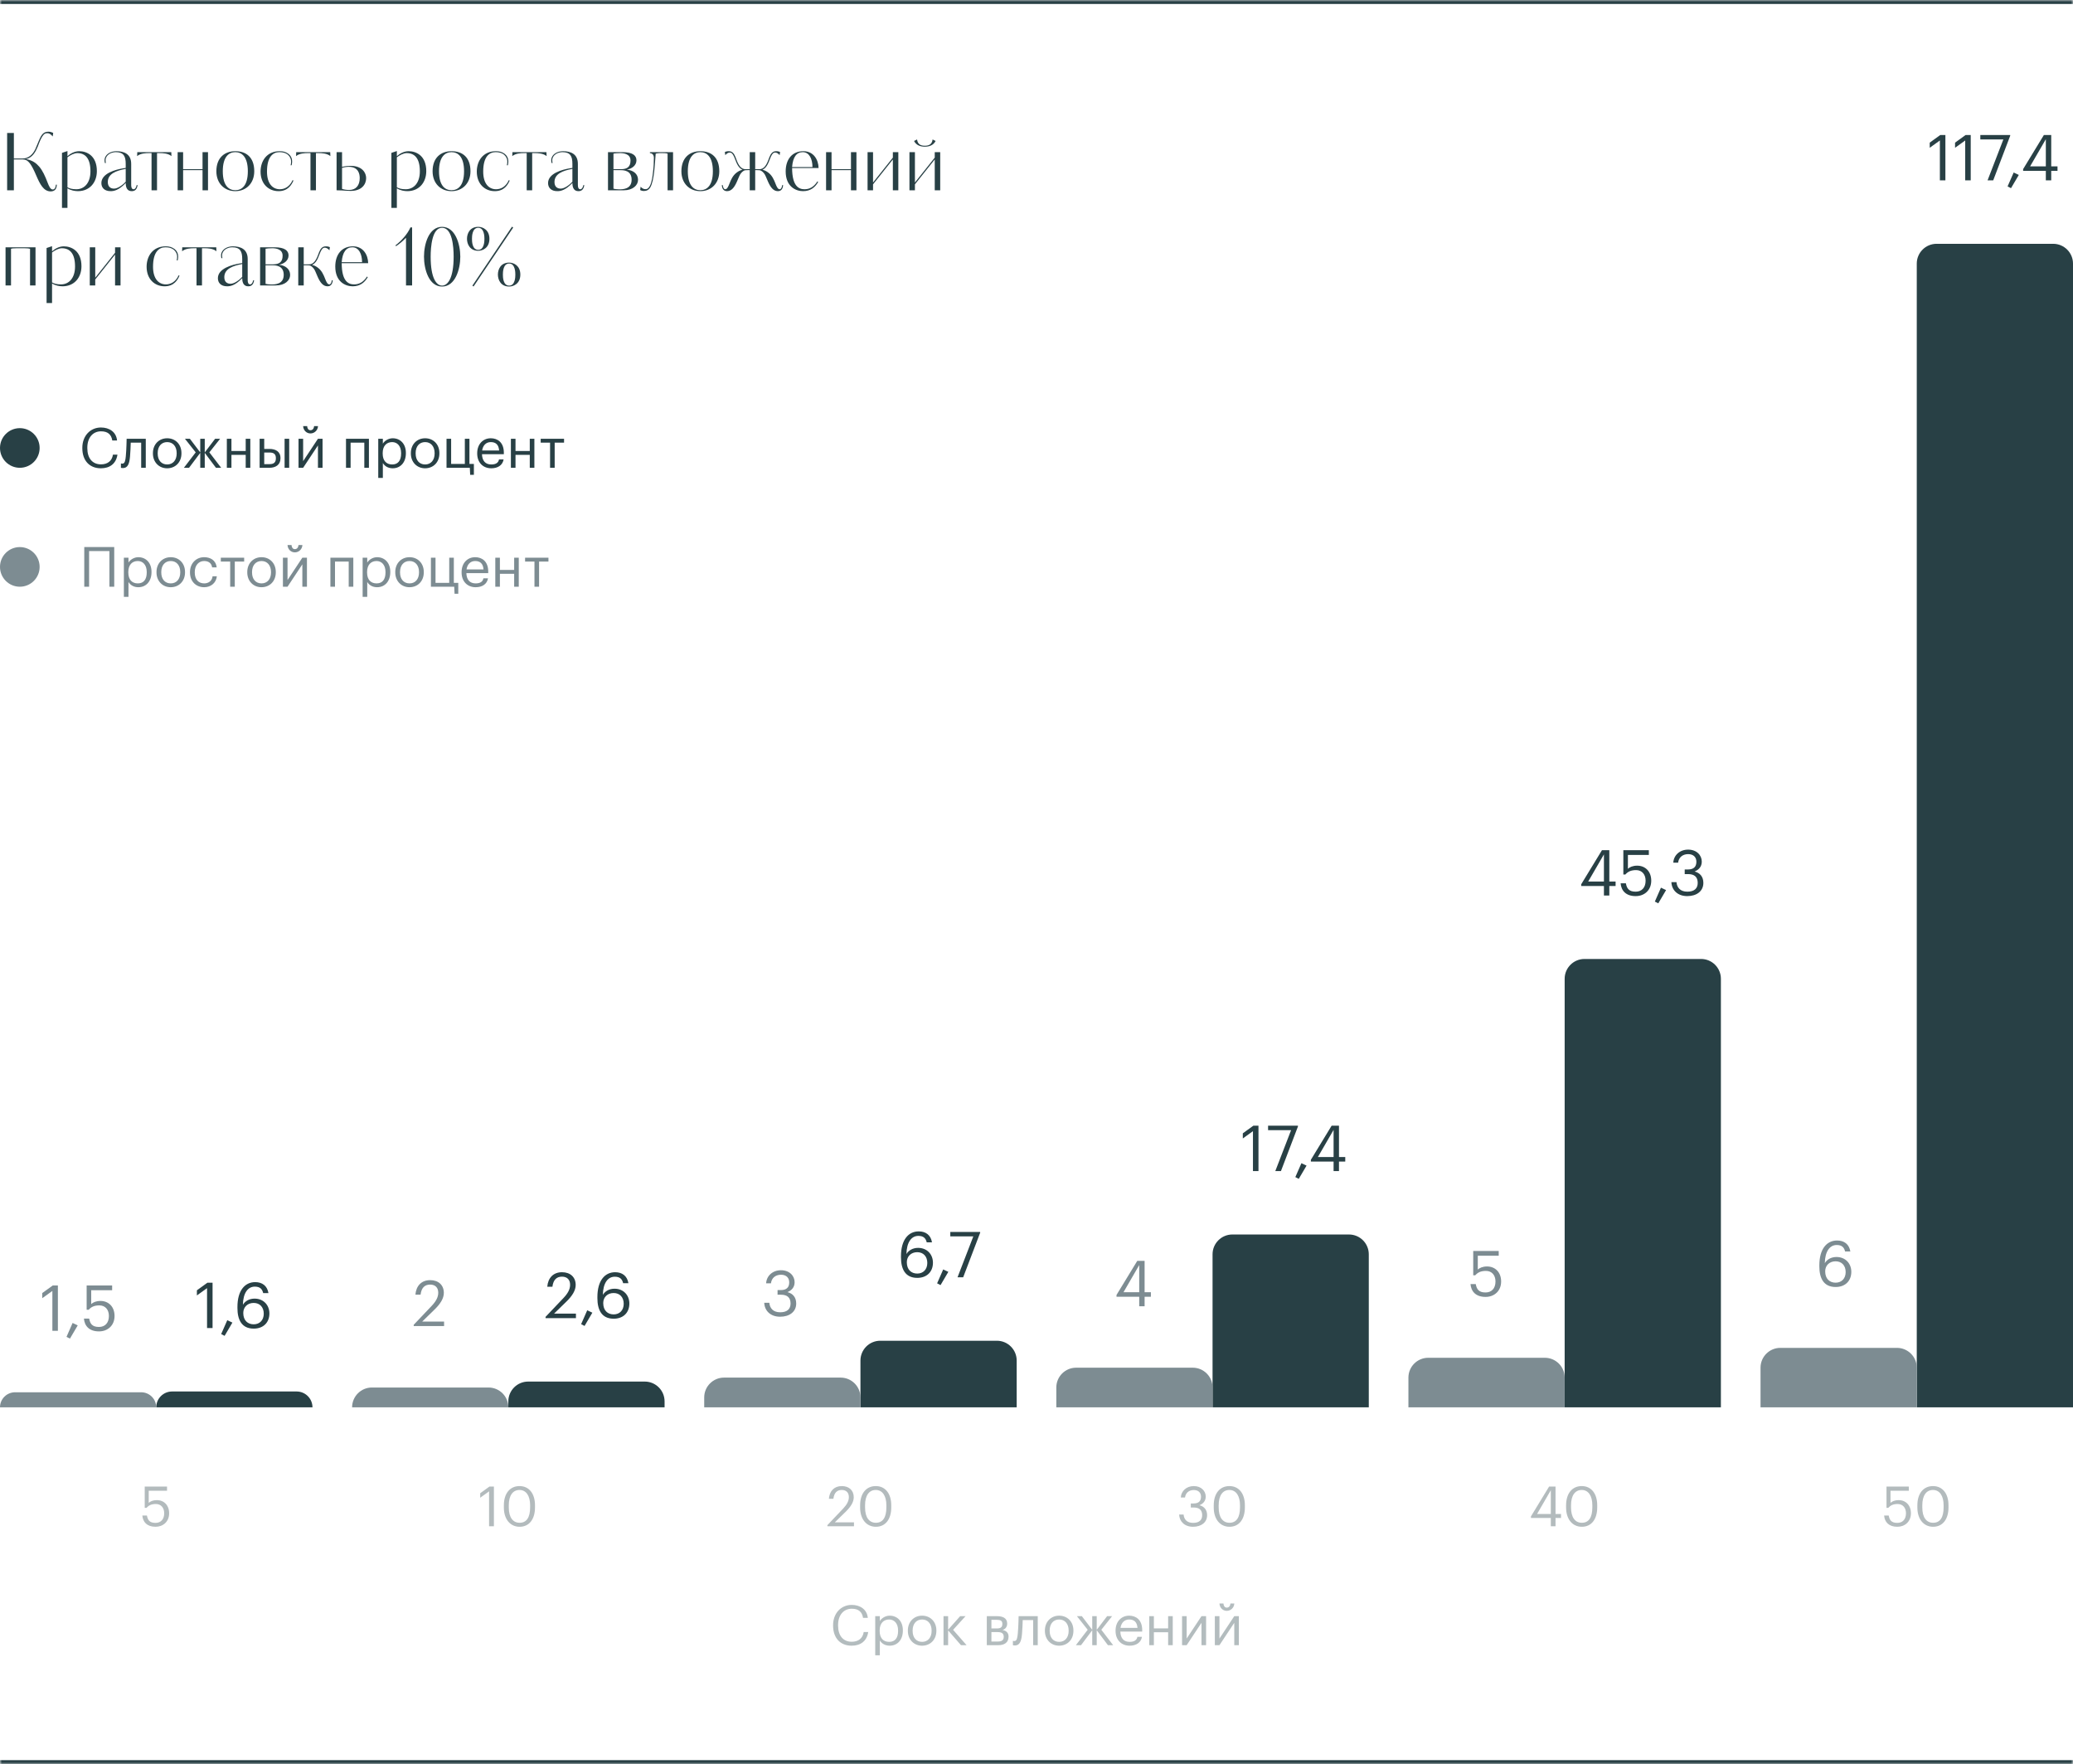 <svg width="523" height="445" viewBox="0 0 523 445" fill="none" xmlns="http://www.w3.org/2000/svg">
<mask id="path-1-inside-1_329_207" fill="white">
<path d="M0 0H523V445H0V0Z"/>
</mask>
<path d="M0 1H523V-1H0V1ZM523 444H0V446H523V444Z" fill="#284045" mask="url(#path-1-inside-1_329_207)"/>
<path d="M39.417 355C39.417 352.791 41.208 351 43.417 351H74.834C77.043 351 78.834 352.791 78.834 355V355H39.417V355Z" fill="#284045"/>
<path d="M52.236 335V324.936L49.675 326.776V325.48L52.331 323.56H53.627V335H52.236ZM56.666 336.968L55.802 336.52L57.338 333.016L58.634 333.624L56.666 336.968ZM64.016 335.144C60.896 335.144 59.904 332.808 59.904 329.944V329.672C59.904 325.56 61.76 323.416 64.384 323.416C66.16 323.416 67.424 324.344 67.728 326.184H66.4C66.144 325.128 65.568 324.552 64.288 324.552C62.56 324.552 61.344 326.104 61.28 329.128C61.824 328.2 62.896 327.576 64.224 327.576C66.496 327.576 67.968 329.224 67.968 331.32C67.968 333.608 66.432 335.144 64.016 335.144ZM64.016 334.056C65.52 334.056 66.544 333 66.544 331.384C66.544 329.736 65.552 328.664 64 328.664C62.464 328.664 61.376 329.704 61.376 331.192C61.376 333.064 62.48 334.056 64.016 334.056Z" fill="#284045"/>
<path d="M0 355C0 352.901 1.701 351.2 3.8 351.2H35.617C37.715 351.2 39.417 352.901 39.417 355V355H0V355Z" fill="#7D8C92"/>
<path d="M13.213 335.7V325.636L10.653 327.476V326.18L13.309 324.26H14.605V335.7H13.213ZM17.643 337.668L16.779 337.22L18.315 333.716L19.611 334.324L17.643 337.668ZM24.98 335.844C22.516 335.844 21.332 334.484 21.172 332.612H22.5C22.724 333.86 23.22 334.724 24.964 334.724C26.516 334.724 27.476 333.684 27.476 331.956C27.476 330.34 26.532 329.284 25.076 329.284C23.748 329.284 22.98 329.7 22.372 330.388H21.86V324.26H28.292V325.46H23.012V328.948C23.476 328.516 24.26 328.164 25.348 328.164C27.396 328.164 28.9 329.62 28.9 331.956C28.9 334.372 27.156 335.844 24.98 335.844Z" fill="#7D8C92"/>
<path opacity="0.5" d="M39.243 385.126C37.087 385.126 36.051 383.936 35.911 382.298H37.073C37.269 383.39 37.703 384.146 39.229 384.146C40.587 384.146 41.427 383.236 41.427 381.724C41.427 380.31 40.601 379.386 39.327 379.386C38.165 379.386 37.493 379.75 36.961 380.352H36.513V374.99H42.141V376.04H37.521V379.092C37.927 378.714 38.613 378.406 39.565 378.406C41.357 378.406 42.673 379.68 42.673 381.724C42.673 383.838 41.147 385.126 39.243 385.126Z" fill="#68797D"/>
<path d="M128.25 353.5C128.25 350.739 130.489 348.5 133.25 348.5H162.667C165.428 348.5 167.667 350.739 167.667 353.5V355H128.25V353.5Z" fill="#284045"/>
<path d="M137.64 332.5V332.18L142.184 327.396C143.224 326.292 143.832 325.252 143.832 324.084C143.832 322.804 143.08 322.036 141.784 322.036C140.456 322.036 139.592 322.788 139.368 324.58H138.072C138.248 322.34 139.608 320.916 141.784 320.916C143.896 320.916 145.24 322.164 145.24 324.132C145.24 325.54 144.344 326.916 142.936 328.292L139.784 331.364H145.304V332.5H137.64ZM147.479 334.468L146.615 334.02L148.151 330.516L149.447 331.124L147.479 334.468ZM154.83 332.644C151.71 332.644 150.718 330.308 150.718 327.444V327.172C150.718 323.06 152.574 320.916 155.198 320.916C156.974 320.916 158.238 321.844 158.542 323.684H157.214C156.958 322.628 156.382 322.052 155.102 322.052C153.374 322.052 152.158 323.604 152.094 326.628C152.638 325.7 153.71 325.076 155.038 325.076C157.31 325.076 158.782 326.724 158.782 328.82C158.782 331.108 157.246 332.644 154.83 332.644ZM154.83 331.556C156.334 331.556 157.358 330.5 157.358 328.884C157.358 327.236 156.366 326.164 154.814 326.164C153.278 326.164 152.19 327.204 152.19 328.692C152.19 330.564 153.294 331.556 154.83 331.556Z" fill="#284045"/>
<path d="M88.833 355C88.833 352.239 91.072 350 93.833 350H123.25C126.011 350 128.25 352.239 128.25 355V355H88.833V355Z" fill="#7D8C92"/>
<path d="M104.375 334.5V334.18L108.919 329.396C109.959 328.292 110.567 327.252 110.567 326.084C110.567 324.804 109.815 324.036 108.519 324.036C107.191 324.036 106.327 324.788 106.103 326.58H104.807C104.983 324.34 106.343 322.916 108.519 322.916C110.631 322.916 111.975 324.164 111.975 326.132C111.975 327.54 111.079 328.916 109.671 330.292L106.519 333.364H112.039V334.5H104.375Z" fill="#7D8C92"/>
<path opacity="0.5" d="M123.391 385V376.194L121.151 377.804V376.67L123.475 374.99H124.609V385H123.391ZM131.097 385.126C128.703 385.126 127.121 383.194 127.121 380.282V379.722C127.121 376.768 128.619 374.864 131.069 374.864C133.533 374.864 134.975 376.838 134.975 379.694V380.254C134.975 383.166 133.561 385.126 131.097 385.126ZM131.097 384.118C132.847 384.118 133.743 382.774 133.743 380.24V379.68C133.743 377.356 132.763 375.844 131.069 375.844C129.375 375.844 128.367 377.244 128.367 379.708V380.268C128.367 382.802 129.431 384.118 131.097 384.118Z" fill="#68797D"/>
<path d="M217.084 343.2C217.084 340.439 219.323 338.2 222.084 338.2H251.501C254.262 338.2 256.501 340.439 256.501 343.2V355H217.084V343.2Z" fill="#284045"/>
<path d="M231.422 322.344C228.302 322.344 227.31 320.008 227.31 317.144V316.872C227.31 312.76 229.166 310.616 231.79 310.616C233.566 310.616 234.83 311.544 235.134 313.384H233.806C233.55 312.328 232.974 311.752 231.694 311.752C229.966 311.752 228.75 313.304 228.686 316.328C229.23 315.4 230.302 314.776 231.63 314.776C233.902 314.776 235.374 316.424 235.374 318.52C235.374 320.808 233.838 322.344 231.422 322.344ZM231.422 321.256C232.926 321.256 233.95 320.2 233.95 318.584C233.95 316.936 232.958 315.864 231.406 315.864C229.87 315.864 228.782 316.904 228.782 318.392C228.782 320.264 229.886 321.256 231.422 321.256ZM237.29 324.168L236.426 323.72L237.962 320.216L239.258 320.824L237.29 324.168ZM241.576 322.2L245.56 311.88H239.752V310.76H247.288V310.952L243 322.2H241.576Z" fill="#284045"/>
<path d="M177.667 352.5C177.667 349.739 179.906 347.5 182.667 347.5H212.084C214.845 347.5 217.084 349.739 217.084 352.5V355H177.667V352.5Z" fill="#7D8C92"/>
<path d="M196.811 332.144C194.379 332.144 192.891 330.624 192.811 328.624H194.091C194.219 329.984 195.035 331.024 196.843 331.024C198.635 331.024 199.451 330.16 199.451 328.816C199.451 327.344 198.651 326.592 197.035 326.592H196.171V325.424H196.971C198.459 325.424 199.115 324.72 199.115 323.472C199.115 322.384 198.427 321.552 197.035 321.552C195.611 321.552 194.651 322.416 194.507 323.712H193.291C193.371 321.904 194.859 320.416 197.035 320.416C199.211 320.416 200.475 321.856 200.475 323.44C200.475 324.736 199.707 325.504 198.667 325.936C200.011 326.288 200.875 327.232 200.875 328.816C200.875 330.896 199.179 332.144 196.811 332.144Z" fill="#7D8C92"/>
<path opacity="0.5" d="M208.744 385V384.72L212.72 380.534C213.63 379.568 214.162 378.658 214.162 377.636C214.162 376.516 213.504 375.844 212.37 375.844C211.208 375.844 210.452 376.502 210.256 378.07H209.122C209.276 376.11 210.466 374.864 212.37 374.864C214.218 374.864 215.394 375.956 215.394 377.678C215.394 378.91 214.61 380.114 213.378 381.318L210.62 384.006H215.45V385H208.744ZM220.977 385.126C218.583 385.126 217.001 383.194 217.001 380.282V379.722C217.001 376.768 218.499 374.864 220.949 374.864C223.413 374.864 224.855 376.838 224.855 379.694V380.254C224.855 383.166 223.441 385.126 220.977 385.126ZM220.977 384.118C222.727 384.118 223.623 382.774 223.623 380.24V379.68C223.623 377.356 222.643 375.844 220.949 375.844C219.255 375.844 218.247 377.244 218.247 379.708V380.268C218.247 382.802 219.311 384.118 220.977 384.118Z" fill="#68797D"/>
<path d="M305.917 316.4C305.917 313.638 308.156 311.4 310.917 311.4H340.334C343.095 311.4 345.334 313.638 345.334 316.4V355H305.917V316.4Z" fill="#284045"/>
<path d="M316.11 295.4V285.336L313.55 287.176V285.88L316.206 283.96H317.502V295.4H316.11ZM321.749 295.4L325.733 285.08H319.925V283.96H327.461V284.152L323.173 295.4H321.749ZM327.666 297.368L326.802 296.92L328.338 293.416L329.634 294.024L327.666 297.368ZM336.453 295.4V293H330.725V292.552L335.957 283.96H337.813V291.864H339.397V293H337.813V295.4H336.453ZM332.485 291.864H336.453V285.016L332.485 291.864Z" fill="#284045"/>
<path d="M266.5 350C266.5 347.239 268.739 345 271.5 345H300.917C303.678 345 305.917 347.239 305.917 350V355H266.5V350Z" fill="#7D8C92"/>
<path d="M287.415 329.5V327.1H281.687V326.652L286.919 318.06H288.775V325.964H290.359V327.1H288.775V329.5H287.415ZM283.447 325.964H287.415V319.116L283.447 325.964Z" fill="#7D8C92"/>
<path opacity="0.5" d="M300.988 385.126C298.86 385.126 297.558 383.796 297.488 382.046H298.608C298.72 383.236 299.434 384.146 301.016 384.146C302.584 384.146 303.298 383.39 303.298 382.214C303.298 380.926 302.598 380.268 301.184 380.268H300.428V379.246H301.128C302.43 379.246 303.004 378.63 303.004 377.538C303.004 376.586 302.402 375.858 301.184 375.858C299.938 375.858 299.098 376.614 298.972 377.748H297.908C297.978 376.166 299.28 374.864 301.184 374.864C303.088 374.864 304.194 376.124 304.194 377.51C304.194 378.644 303.522 379.316 302.612 379.694C303.788 380.002 304.544 380.828 304.544 382.214C304.544 384.034 303.06 385.126 300.988 385.126ZM310.193 385.126C307.799 385.126 306.217 383.194 306.217 380.282V379.722C306.217 376.768 307.715 374.864 310.165 374.864C312.629 374.864 314.071 376.838 314.071 379.694V380.254C314.071 383.166 312.657 385.126 310.193 385.126ZM310.193 384.118C311.943 384.118 312.839 382.774 312.839 380.24V379.68C312.839 377.356 311.859 375.844 310.165 375.844C308.471 375.844 307.463 377.244 307.463 379.708V380.268C307.463 382.802 308.527 384.118 310.193 384.118Z" fill="#68797D"/>
<path d="M394.75 246.9C394.75 244.138 396.989 241.9 399.75 241.9H429.167C431.928 241.9 434.167 244.138 434.167 246.9V355H394.75V246.9Z" fill="#284045"/>
<path d="M404.657 225.9V223.5H398.929V223.052L404.161 214.46H406.017V222.364H407.601V223.5H406.017V225.9H404.657ZM400.689 222.364H404.657V215.516L400.689 222.364ZM412.676 226.044C410.212 226.044 409.028 224.684 408.868 222.812H410.196C410.42 224.06 410.916 224.924 412.66 224.924C414.212 224.924 415.172 223.884 415.172 222.156C415.172 220.54 414.228 219.484 412.772 219.484C411.444 219.484 410.676 219.9 410.068 220.588H409.556V214.46H415.988V215.66H410.708V219.148C411.172 218.716 411.956 218.364 413.044 218.364C415.092 218.364 416.596 219.82 416.596 222.156C416.596 224.572 414.852 226.044 412.676 226.044ZM418.37 227.868L417.506 227.42L419.042 223.916L420.338 224.524L418.37 227.868ZM425.679 226.044C423.247 226.044 421.759 224.524 421.679 222.524H422.959C423.087 223.884 423.903 224.924 425.711 224.924C427.503 224.924 428.319 224.06 428.319 222.716C428.319 221.244 427.519 220.492 425.903 220.492H425.039V219.324H425.839C427.327 219.324 427.983 218.62 427.983 217.372C427.983 216.284 427.295 215.452 425.903 215.452C424.479 215.452 423.519 216.316 423.375 217.612H422.159C422.239 215.804 423.727 214.316 425.903 214.316C428.079 214.316 429.343 215.756 429.343 217.34C429.343 218.636 428.575 219.404 427.535 219.836C428.879 220.188 429.743 221.132 429.743 222.716C429.743 224.796 428.047 226.044 425.679 226.044Z" fill="#284045"/>
<path d="M355.333 347.5C355.333 344.739 357.572 342.5 360.333 342.5H389.75C392.511 342.5 394.75 344.739 394.75 347.5V355H355.333V347.5Z" fill="#7D8C92"/>
<path d="M374.802 327.144C372.338 327.144 371.154 325.784 370.994 323.912H372.322C372.546 325.16 373.042 326.024 374.786 326.024C376.338 326.024 377.298 324.984 377.298 323.256C377.298 321.64 376.354 320.584 374.898 320.584C373.57 320.584 372.802 321 372.194 321.688H371.682V315.56H378.114V316.76H372.834V320.248C373.298 319.816 374.082 319.464 375.17 319.464C377.218 319.464 378.722 320.92 378.722 323.256C378.722 325.672 376.978 327.144 374.802 327.144Z" fill="#7D8C92"/>
<path opacity="0.5" d="M391.257 385V382.9H386.245V382.508L390.823 374.99H392.447V381.906H393.833V382.9H392.447V385H391.257ZM387.785 381.906H391.257V375.914L387.785 381.906ZM399.087 385.126C396.693 385.126 395.111 383.194 395.111 380.282V379.722C395.111 376.768 396.609 374.864 399.059 374.864C401.523 374.864 402.965 376.838 402.965 379.694V380.254C402.965 383.166 401.551 385.126 399.087 385.126ZM399.087 384.118C400.837 384.118 401.733 382.774 401.733 380.24V379.68C401.733 377.356 400.753 375.844 399.059 375.844C397.365 375.844 396.357 377.244 396.357 379.708V380.268C396.357 382.802 397.421 384.118 399.087 384.118Z" fill="#68797D"/>
<path d="M483.584 66.5C483.584 63.739 485.823 61.5 488.584 61.5H518.001C520.762 61.5 523.001 63.739 523.001 66.5V355H483.584V66.5Z" fill="#284045"/>
<path d="M489.414 45.5V35.436L486.854 37.276V35.98L489.51 34.06H490.806V45.5H489.414ZM495.805 45.5V35.436L493.245 37.276V35.98L495.901 34.06H497.197V45.5H495.805ZM501.443 45.5L505.427 35.18H499.619V34.06H507.155V34.252L502.867 45.5H501.443ZM507.36 47.468L506.496 47.02L508.032 43.516L509.328 44.124L507.36 47.468ZM516.147 45.5V43.1H510.419V42.652L515.651 34.06H517.507V41.964H519.091V43.1H517.507V45.5H516.147ZM512.179 41.964H516.147V35.116L512.179 41.964Z" fill="#284045"/>
<path d="M444.167 345C444.167 342.239 446.406 340 449.167 340H478.584C481.345 340 483.584 342.239 483.584 345V355H444.167V345Z" fill="#7D8C92"/>
<path d="M463.118 324.644C459.998 324.644 459.006 322.308 459.006 319.444V319.172C459.006 315.06 460.862 312.916 463.486 312.916C465.262 312.916 466.526 313.844 466.83 315.684H465.502C465.246 314.628 464.67 314.052 463.39 314.052C461.662 314.052 460.446 315.604 460.382 318.628C460.926 317.7 461.998 317.076 463.326 317.076C465.598 317.076 467.07 318.724 467.07 320.82C467.07 323.108 465.534 324.644 463.118 324.644ZM463.118 323.556C464.622 323.556 465.646 322.5 465.646 320.884C465.646 319.236 464.654 318.164 463.102 318.164C461.566 318.164 460.478 319.204 460.478 320.692C460.478 322.564 461.582 323.556 463.118 323.556Z" fill="#7D8C92"/>
<path opacity="0.5" d="M478.679 385.126C476.523 385.126 475.487 383.936 475.347 382.298H476.509C476.705 383.39 477.139 384.146 478.665 384.146C480.023 384.146 480.863 383.236 480.863 381.724C480.863 380.31 480.037 379.386 478.763 379.386C477.601 379.386 476.929 379.75 476.397 380.352H475.949V374.99H481.577V376.04H476.957V379.092C477.363 378.714 478.049 378.406 479.001 378.406C480.793 378.406 482.109 379.68 482.109 381.724C482.109 383.838 480.583 385.126 478.679 385.126ZM487.71 385.126C485.316 385.126 483.734 383.194 483.734 380.282V379.722C483.734 376.768 485.232 374.864 487.682 374.864C490.146 374.864 491.588 376.838 491.588 379.694V380.254C491.588 383.166 490.174 385.126 487.71 385.126ZM487.71 384.118C489.46 384.118 490.356 382.774 490.356 380.24V379.68C490.356 377.356 489.376 375.844 487.682 375.844C485.988 375.844 484.98 377.244 484.98 379.708V380.268C484.98 382.802 486.044 384.118 487.71 384.118Z" fill="#68797D"/>
<path d="M9.1 37.9C8.58 38.92 7.78 39.9 6.52 40.12C8.24 40.44 9.14 41.16 9.92 42.06C10.76 43.06 11.36 44.36 12.04 46.14C12.32 46.86 12.7 47.8 13.3 47.8C13.84 47.8 14.06 47.22 14.1 46.58H14.34C14.3 47.54 13.92 48.28 12.78 48.28C10.98 48.28 10.06 46.38 9.18 44.36C8.82 43.52 8.56 42.94 8.28 42.42C7.46 40.88 6.82 40.22 5.74 40.22H3.5V48H1.8V33.54H3.5V39.98H5.7C7.26 40 8.34 38.84 8.92 37.6L9.82 35.44C10.48 33.88 11.02 33.22 12.22 33.22C12.66 33.22 13.04 33.34 13.42 33.52L13.3 34.42C12.74 33.74 12.3 33.6 11.94 33.6C11.3 33.6 11.08 33.84 10.74 34.32C10.32 34.94 9.98 35.78 9.84 36.16C9.68 36.62 9.44 37.24 9.1 37.9ZM15.638 38.56L17.018 38.1V39.4C17.658 38.82 18.738 38.14 19.978 38.14C21.938 38.14 24.438 39.3 24.438 43.16C24.438 45.92 22.738 48.18 19.718 48.22C18.918 48.22 17.898 48.06 17.018 47.5V51.34V51.52V52.44H15.638V38.56ZM22.818 43.22C22.818 40 21.558 38.62 19.498 38.62C18.698 38.62 17.718 39.14 17.018 39.68V47.24C17.518 47.54 18.218 47.74 19.258 47.74C21.258 47.74 22.818 46.18 22.818 43.22ZM33.717 47.74C34.037 47.74 34.357 47.38 34.477 46.7H34.717C34.537 47.9 33.937 48.22 33.237 48.22C32.217 48.22 31.717 47.5 31.717 46.16C29.897 48.06 28.677 48.22 27.917 48.22C26.317 48.22 25.577 47.32 25.577 46.18C25.577 43.74 29.117 42.76 31.197 42.44L31.717 42.36V41.34C31.717 39.42 31.197 38.38 29.217 38.38C28.597 38.38 28.017 38.56 27.557 38.84C26.997 39.2 26.637 39.78 26.637 40.38C26.637 40.7 26.657 40.94 26.717 41.12H26.457C26.417 40.96 26.377 40.68 26.377 40.38C26.377 39.78 26.717 39.1 27.457 38.64C27.937 38.34 28.617 38.14 29.337 38.14C31.277 38.14 33.097 38.82 33.097 41.34V46.64C33.097 47.16 33.197 47.74 33.717 47.74ZM31.717 45.84V42.6C29.297 43.04 27.197 43.84 27.197 45.92C27.197 47.14 27.937 47.58 28.777 47.58C29.757 47.58 31.077 46.56 31.717 45.84ZM43.214 38.38L43.254 39.38C42.414 38.66 40.994 38.62 40.294 38.62H39.614V48H38.234V38.62H37.554C36.854 38.62 35.434 38.66 34.594 39.38L34.634 38.38H43.214ZM46.198 42.68H51.098V38.38H52.478V48H51.098V42.92H46.198V48H44.818V38.38H46.198V42.68ZM64.147 43.2C64.147 46.22 62.127 48.22 59.367 48.22C56.627 48.22 54.587 46.26 54.587 43.2C54.587 39.82 56.627 38.14 59.367 38.14C62.127 38.14 64.147 39.68 64.147 43.2ZM62.527 43.2C62.527 39.5 60.967 38.38 59.367 38.38C57.767 38.38 56.207 39.5 56.207 43.2C56.207 46.88 57.767 47.98 59.367 47.98C60.967 47.98 62.527 46.88 62.527 43.2ZM70.619 47.74C71.859 47.74 73.119 47.04 73.819 45.44L74.039 45.54C73.579 46.6 72.659 48.22 70.279 48.22C67.779 48.22 65.739 46.42 65.739 43.28C65.739 40.66 67.259 38.14 70.559 38.14C71.419 38.14 72.119 38.3 72.819 38.84C73.379 39.28 73.699 39.96 73.699 40.64C73.699 40.96 73.679 41.28 73.579 41.68H73.319C73.439 41.3 73.439 40.88 73.439 40.66C73.439 40.12 73.139 39.46 72.639 39.04C72.019 38.52 71.279 38.38 70.479 38.38C68.879 38.38 67.359 39.52 67.359 43.28C67.359 46.4 68.839 47.74 70.619 47.74ZM83.311 38.38L83.351 39.38C82.511 38.66 81.091 38.62 80.391 38.62H79.711V48H78.331V38.62H77.651C76.951 38.62 75.531 38.66 74.691 39.38L74.731 38.38H83.311ZM86.296 38.38V42.1C87.136 41.88 87.856 41.84 88.496 41.84C91.356 41.84 92.376 43.58 92.376 44.92C92.376 46.42 91.356 48.16 88.436 48.16C88.136 48.16 87.696 48.14 87.156 48.1C86.716 48.06 86.156 48.02 84.916 48V38.38H86.296ZM90.756 44.92C90.756 43.88 90.436 42.08 87.976 42.08C87.436 42.08 86.716 42.2 86.296 42.34V47.64C86.776 47.82 87.436 47.92 88.096 47.92C89.816 47.92 90.756 46.76 90.756 44.92ZM98.744 38.56L100.124 38.1V39.4C100.764 38.82 101.844 38.14 103.084 38.14C105.044 38.14 107.544 39.3 107.544 43.16C107.544 45.92 105.844 48.18 102.824 48.22C102.024 48.22 101.004 48.06 100.124 47.5V51.34V51.52V52.44H98.744V38.56ZM105.924 43.22C105.924 40 104.664 38.62 102.604 38.62C101.804 38.62 100.824 39.14 100.124 39.68V47.24C100.624 47.54 101.324 47.74 102.364 47.74C104.364 47.74 105.924 46.18 105.924 43.22ZM118.698 43.2C118.698 46.22 116.678 48.22 113.918 48.22C111.178 48.22 109.138 46.26 109.138 43.2C109.138 39.82 111.178 38.14 113.918 38.14C116.678 38.14 118.698 39.68 118.698 43.2ZM117.078 43.2C117.078 39.5 115.518 38.38 113.918 38.38C112.318 38.38 110.758 39.5 110.758 43.2C110.758 46.88 112.318 47.98 113.918 47.98C115.518 47.98 117.078 46.88 117.078 43.2ZM125.17 47.74C126.41 47.74 127.67 47.04 128.37 45.44L128.59 45.54C128.13 46.6 127.21 48.22 124.83 48.22C122.33 48.22 120.29 46.42 120.29 43.28C120.29 40.66 121.81 38.14 125.11 38.14C125.97 38.14 126.67 38.3 127.37 38.84C127.93 39.28 128.25 39.96 128.25 40.64C128.25 40.96 128.23 41.28 128.13 41.68H127.87C127.99 41.3 127.99 40.88 127.99 40.66C127.99 40.12 127.69 39.46 127.19 39.04C126.57 38.52 125.83 38.38 125.03 38.38C123.43 38.38 121.91 39.52 121.91 43.28C121.91 46.4 123.39 47.74 125.17 47.74ZM137.862 38.38L137.902 39.38C137.062 38.66 135.642 38.62 134.942 38.62H134.262V48H132.882V38.62H132.202C131.502 38.62 130.082 38.66 129.242 39.38L129.282 38.38H137.862ZM146.412 47.74C146.732 47.74 147.052 47.38 147.172 46.7H147.412C147.232 47.9 146.632 48.22 145.932 48.22C144.912 48.22 144.412 47.5 144.412 46.16C142.592 48.06 141.372 48.22 140.612 48.22C139.012 48.22 138.272 47.32 138.272 46.18C138.272 43.74 141.812 42.76 143.892 42.44L144.412 42.36V41.34C144.412 39.42 143.892 38.38 141.912 38.38C141.292 38.38 140.712 38.56 140.252 38.84C139.692 39.2 139.332 39.78 139.332 40.38C139.332 40.7 139.352 40.94 139.412 41.12H139.152C139.112 40.96 139.072 40.68 139.072 40.38C139.072 39.78 139.412 39.1 140.152 38.64C140.632 38.34 141.312 38.14 142.032 38.14C143.972 38.14 145.792 38.82 145.792 41.34V46.64C145.792 47.16 145.892 47.74 146.412 47.74ZM144.412 45.84V42.6C141.992 43.04 139.892 43.84 139.892 45.92C139.892 47.14 140.632 47.58 141.472 47.58C142.452 47.58 143.772 46.56 144.412 45.84ZM160.572 40.44C160.572 41.76 159.372 42.58 158.152 42.78C159.752 42.96 160.972 43.84 160.972 45.36C160.972 46.74 159.652 48 157.392 48H153.392V38.38H157.052C159.632 38.38 160.572 39.24 160.572 40.44ZM159.352 45.34C159.352 43.06 157.492 42.92 156.552 42.92H154.772V47.6C154.972 47.66 155.612 47.76 156.192 47.76C157.112 47.76 159.352 47.74 159.352 45.34ZM159.072 40.48C159.072 38.76 157.212 38.62 156.492 38.62C155.652 38.62 155.132 38.68 154.772 38.74V42.68H156.632C158.332 42.68 159.072 42.02 159.072 40.48ZM169.806 48H168.426V38.76C168.046 38.62 167.526 38.62 167.126 38.62H166.426C166.146 38.62 165.566 38.7 165.426 38.76L165.326 40.04C165.226 41.02 165.206 42.04 165.066 43.12C164.966 43.88 164.866 44.74 164.686 45.52C164.506 46.26 164.306 46.86 164.066 47.26C163.626 47.98 163.066 48.18 162.406 48.18C161.966 48.18 161.626 48 161.506 47.94L161.626 47.1C162.006 47.52 162.386 47.72 162.846 47.72C163.406 47.72 163.666 47.38 163.946 46.9C164.186 46.48 164.366 45.82 164.506 45.14C164.626 44.56 164.686 43.88 164.766 43.24C164.906 42.24 164.966 40.88 164.966 39.84C164.966 39.14 164.666 38.68 163.966 38.62V38.38H169.806V48ZM181.471 43.2C181.471 46.22 179.451 48.22 176.691 48.22C173.951 48.22 171.911 46.26 171.911 43.2C171.911 39.82 173.951 38.14 176.691 38.14C179.451 38.14 181.471 39.68 181.471 43.2ZM179.851 43.2C179.851 39.5 178.291 38.38 176.691 38.38C175.091 38.38 173.531 39.5 173.531 43.2C173.531 46.88 175.091 47.98 176.691 47.98C178.291 47.98 179.851 46.88 179.851 43.2ZM188.07 42.68H189.15V38.38H190.53V42.68H191.61C192.77 42.68 193.41 41.56 193.91 40.18C194.17 39.46 194.51 38.54 195.19 38.26C195.37 38.18 195.59 38.14 195.91 38.14C196.27 38.14 196.59 38.24 196.81 38.34L196.69 39.14C196.27 38.6 195.83 38.48 195.57 38.48C195.21 38.48 195.03 38.64 194.81 38.94C194.53 39.36 194.31 39.92 194.21 40.2C193.83 41.2 193.37 42.38 192.35 42.82C192.97 42.96 193.41 43.22 193.81 43.52C194.79 44.24 195.27 45.34 195.63 46.28C195.95 47.12 196.25 47.74 196.71 47.74C197.05 47.74 197.27 47.3 197.33 46.7H197.57C197.49 47.76 196.99 48.22 196.25 48.22C195.11 48.22 194.39 47.22 193.79 45.88L193.17 44.44C192.93 43.86 192.51 43.34 192.01 43.06C191.75 42.92 191.43 42.92 191.15 42.92H190.53V48H189.15V42.92H188.53C188.25 42.92 187.93 42.92 187.67 43.06C187.17 43.34 186.75 43.86 186.51 44.44L185.89 45.88C185.29 47.22 184.57 48.22 183.43 48.22C182.69 48.22 182.19 47.76 182.11 46.7H182.35C182.41 47.3 182.63 47.74 182.97 47.74C183.43 47.74 183.73 47.12 184.05 46.28C184.41 45.34 184.89 44.24 185.87 43.52C186.27 43.22 186.71 42.96 187.33 42.82C186.31 42.38 185.85 41.2 185.47 40.2C185.37 39.92 185.15 39.36 184.87 38.94C184.65 38.64 184.47 38.48 184.11 38.48C183.85 38.48 183.41 38.6 182.99 39.14L182.87 38.34C183.09 38.24 183.41 38.14 183.77 38.14C184.09 38.14 184.31 38.18 184.49 38.26C185.17 38.54 185.51 39.46 185.77 40.18C186.27 41.56 186.91 42.68 188.07 42.68ZM202.68 38.14C205.3 38.14 206.48 40.32 206.52 42.38H199.84C199.86 47.04 201.58 47.74 202.98 47.74C204.22 47.74 205.32 47.18 206.22 45.76L206.42 45.9C205.66 47.22 204.52 48.22 202.6 48.22C200.8 48.22 198.22 47.1 198.22 43.24C198.22 40.14 199.9 38.14 202.68 38.14ZM199.84 42.14H204.98C204.98 40.14 204.2 38.38 202.54 38.38C200.98 38.38 200.04 39.58 199.84 42.14ZM209.792 42.68H214.692V38.38H216.072V48H214.692V42.92H209.792V48H208.412V38.38H209.792V42.68ZM226.64 48H225.26V40.22L220.26 46.5V48H218.88V38.38H220.26V46.04L225.26 39.76V38.38H226.64V48ZM237.207 48H235.827V40.22L230.827 46.5V48H229.447V38.38H230.827V46.04L235.827 39.76V38.38H237.207V48ZM230.607 35.56L231.367 35.18C231.527 36.42 232.287 36.76 233.327 36.76C234.367 36.76 235.127 36.42 235.287 35.18L236.047 35.56C235.507 36.64 234.447 37 233.327 37C232.207 37 231.147 36.64 230.607 35.56ZM8.96 72H7.58V62.76C7.3 62.68 6.98 62.62 6.18 62.62H4.18C3.38 62.62 2.96 62.68 2.78 62.76V72H1.4V62.38H8.96V72ZM11.752 62.56L13.132 62.1V63.4C13.772 62.82 14.852 62.14 16.092 62.14C18.052 62.14 20.552 63.3 20.552 67.16C20.552 69.92 18.852 72.18 15.832 72.22C15.032 72.22 14.012 72.06 13.132 71.5V75.34V75.52V76.44H11.752V62.56ZM18.932 67.22C18.932 64 17.672 62.62 15.612 62.62C14.812 62.62 13.832 63.14 13.132 63.68V71.24C13.632 71.54 14.332 71.74 15.372 71.74C17.372 71.74 18.932 70.18 18.932 67.22ZM30.41 72H29.03V64.22L24.03 70.5V72H22.65V62.38H24.03V70.04L29.03 63.76V62.38H30.41V72ZM41.869 71.74C43.109 71.74 44.369 71.04 45.069 69.44L45.289 69.54C44.829 70.6 43.909 72.22 41.529 72.22C39.029 72.22 36.989 70.42 36.989 67.28C36.989 64.66 38.509 62.14 41.809 62.14C42.669 62.14 43.369 62.3 44.069 62.84C44.629 63.28 44.949 63.96 44.949 64.64C44.949 64.96 44.929 65.28 44.829 65.68H44.569C44.689 65.3 44.689 64.88 44.689 64.66C44.689 64.12 44.389 63.46 43.889 63.04C43.269 62.52 42.529 62.38 41.729 62.38C40.129 62.38 38.609 63.52 38.609 67.28C38.609 70.4 40.089 71.74 41.869 71.74ZM54.561 62.38L54.601 63.38C53.761 62.66 52.341 62.62 51.641 62.62H50.961V72H49.581V62.62H48.901C48.201 62.62 46.781 62.66 45.941 63.38L45.981 62.38H54.561ZM63.111 71.74C63.431 71.74 63.751 71.38 63.871 70.7H64.111C63.931 71.9 63.331 72.22 62.631 72.22C61.611 72.22 61.111 71.5 61.111 70.16C59.291 72.06 58.071 72.22 57.311 72.22C55.711 72.22 54.971 71.32 54.971 70.18C54.971 67.74 58.511 66.76 60.591 66.44L61.111 66.36V65.34C61.111 63.42 60.591 62.38 58.611 62.38C57.991 62.38 57.411 62.56 56.951 62.84C56.391 63.2 56.031 63.78 56.031 64.38C56.031 64.7 56.051 64.94 56.111 65.12H55.851C55.811 64.96 55.771 64.68 55.771 64.38C55.771 63.78 56.111 63.1 56.851 62.64C57.331 62.34 58.011 62.14 58.731 62.14C60.671 62.14 62.491 62.82 62.491 65.34V70.64C62.491 71.16 62.591 71.74 63.111 71.74ZM61.111 69.84V66.6C58.691 67.04 56.591 67.84 56.591 69.92C56.591 71.14 57.331 71.58 58.171 71.58C59.151 71.58 60.471 70.56 61.111 69.84ZM72.799 64.44C72.799 65.76 71.599 66.58 70.379 66.78C71.979 66.96 73.199 67.84 73.199 69.36C73.199 70.74 71.879 72 69.619 72H65.619V62.38H69.279C71.859 62.38 72.799 63.24 72.799 64.44ZM71.579 69.34C71.579 67.06 69.719 66.92 68.779 66.92H66.999V71.6C67.199 71.66 67.839 71.76 68.419 71.76C69.339 71.76 71.579 71.74 71.579 69.34ZM71.299 64.48C71.299 62.76 69.439 62.62 68.719 62.62C67.879 62.62 67.359 62.68 66.999 62.74V66.68H68.859C70.559 66.68 71.299 66.02 71.299 64.48ZM76.628 66.68H77.988C79.148 66.68 79.788 65.56 80.288 64.18C80.548 63.46 80.888 62.54 81.568 62.26C81.748 62.18 81.968 62.14 82.288 62.14C82.648 62.14 82.948 62.22 83.228 62.34L83.108 63.14C82.688 62.6 82.208 62.48 81.948 62.48C81.588 62.48 81.408 62.64 81.188 62.94C80.908 63.36 80.688 63.92 80.588 64.2C80.208 65.2 79.748 66.38 78.728 66.82C79.348 66.96 79.788 67.22 80.188 67.52C81.168 68.24 81.648 69.34 82.008 70.28C82.328 71.12 82.628 71.74 83.088 71.74C83.428 71.74 83.648 71.3 83.708 70.7H83.948C83.868 71.76 83.368 72.22 82.628 72.22C81.488 72.22 80.768 71.22 80.168 69.88L79.548 68.44C79.308 67.86 78.888 67.34 78.388 67.06C78.128 66.92 77.808 66.92 77.528 66.92H76.628V72H75.248V62.38H76.628V66.68ZM89.047 62.14C91.667 62.14 92.847 64.32 92.887 66.38H86.207C86.227 71.04 87.947 71.74 89.347 71.74C90.587 71.74 91.687 71.18 92.587 69.76L92.787 69.9C92.027 71.22 90.887 72.22 88.967 72.22C87.167 72.22 84.587 71.1 84.587 67.24C84.587 64.14 86.267 62.14 89.047 62.14ZM86.207 66.14H91.347C91.347 64.14 90.567 62.38 88.907 62.38C87.347 62.38 86.407 63.58 86.207 66.14ZM103.972 57.36V72H102.432V59.98C101.552 60.88 100.852 61.46 99.912 62.1L99.772 61.9C101.292 60.72 102.792 59.08 103.552 57.36H103.972ZM116.13 64.74C116.13 67.9 114.87 72.28 111.53 72.28C108.19 72.28 106.97 67.9 106.97 64.74C106.97 61.56 108.19 57.22 111.53 57.22C114.87 57.22 116.13 61.6 116.13 64.74ZM114.45 64.74C114.45 62.22 114.11 57.46 111.53 57.46C108.99 57.46 108.65 62.32 108.65 64.74C108.65 70.22 110.13 72.04 111.53 72.04C112.97 72.04 114.45 70.18 114.45 64.74ZM123.476 60.24C123.476 62.5 121.816 63.26 120.656 63.26C118.556 63.26 117.816 61.58 117.816 60.24C117.816 58.88 118.556 57.22 120.656 57.22C121.856 57.22 123.476 58.02 123.476 60.24ZM122.216 60.24C122.216 59.74 122.196 57.46 120.656 57.46C119.116 57.46 119.076 59.64 119.076 60.24C119.076 60.9 119.116 63.02 120.656 63.02C122.196 63.02 122.216 60.78 122.216 60.24ZM131.276 69.26C131.276 71.52 129.616 72.28 128.456 72.28C126.356 72.28 125.616 70.6 125.616 69.26C125.616 67.9 126.356 66.24 128.456 66.24C129.656 66.24 131.276 67.04 131.276 69.26ZM130.016 69.26C130.016 68.76 129.996 66.48 128.456 66.48C126.916 66.48 126.876 68.66 126.876 69.26C126.876 69.92 126.916 72.04 128.456 72.04C129.996 72.04 130.016 69.8 130.016 69.26ZM129.476 57.4L119.476 72.26L119.176 72.06L129.176 57.18L129.476 57.4Z" fill="#284045"/>
<circle cx="5" cy="113" r="5" fill="#284045"/>
<path d="M25.446 118.126C22.548 118.126 20.77 116.138 20.77 113.058V112.946C20.77 109.978 22.758 107.836 25.474 107.836C27.56 107.836 29.324 108.942 29.534 111.112H28.33C28.078 109.586 27.196 108.802 25.488 108.802C23.416 108.802 22.03 110.412 22.03 112.932V113.044C22.03 115.592 23.318 117.132 25.474 117.132C27.112 117.132 28.246 116.306 28.498 114.682H29.632C29.282 116.992 27.686 118.126 25.446 118.126ZM32.803 115.172C32.635 117.104 32.187 118.07 30.997 118.07C30.633 118.07 30.507 118 30.507 118V116.894C30.507 116.894 30.633 116.95 30.899 116.95C31.501 116.95 31.641 116.124 31.739 115.102C31.907 113.394 31.949 110.678 31.949 110.678H36.779V118H35.617V111.658H32.985C32.957 112.624 32.901 114.094 32.803 115.172ZM42.165 118.126C40.079 118.126 38.581 116.544 38.581 114.402V114.29C38.581 112.092 40.107 110.552 42.179 110.552C44.251 110.552 45.777 112.078 45.777 114.276V114.388C45.777 116.6 44.251 118.126 42.165 118.126ZM42.179 117.16C43.649 117.16 44.573 116.054 44.573 114.402V114.304C44.573 112.61 43.635 111.518 42.179 111.518C40.709 111.518 39.785 112.61 39.785 114.29V114.402C39.785 116.068 40.695 117.16 42.179 117.16ZM50.523 118V114.234L47.695 118H46.393L49.375 114.108L46.659 110.678H47.905L50.523 114.122V110.678H51.657V114.122L54.275 110.678H55.535L52.819 114.108L55.801 118H54.485L51.657 114.234V118H50.523ZM61.989 118V114.738H58.391V118H57.229V110.678H58.391V113.758H61.989V110.678H63.151V118H61.989ZM71.8 118V110.678H72.962V118H71.8ZM65.5 118V110.678H66.662V113.24H67.964C69.49 113.24 70.764 113.856 70.764 115.564V115.606C70.764 117.286 69.504 118 67.964 118H65.5ZM66.662 117.076H68.034C69.126 117.076 69.602 116.6 69.602 115.606V115.564C69.602 114.668 69.182 114.15 68.034 114.15H66.662V117.076ZM78.327 109.334C77.319 109.334 76.535 108.55 76.479 107.486H77.487C77.529 108.032 77.767 108.522 78.327 108.522C78.915 108.522 79.195 108.046 79.251 107.486H80.231C80.175 108.55 79.335 109.334 78.327 109.334ZM76.479 118H75.317V110.678H76.479V116.32L80.217 110.678H81.379V118H80.217V112.358L76.479 118ZM91.913 118V111.658H88.455V118H87.293V110.678H93.075V118H91.913ZM98.956 117.16C100.412 117.16 101.196 116.18 101.196 114.402V114.29C101.196 112.442 100.174 111.518 98.942 111.518C97.584 111.518 96.548 112.414 96.548 114.29V114.402C96.548 116.278 97.528 117.16 98.956 117.16ZM95.428 120.548V110.678H96.59V111.91C97.01 111.196 98.004 110.552 99.068 110.552C100.986 110.552 102.4 111.952 102.4 114.234V114.346C102.4 116.586 101.084 118.126 99.068 118.126C97.864 118.126 97.01 117.524 96.59 116.796V120.548H95.428ZM107.243 118.126C105.157 118.126 103.659 116.544 103.659 114.402V114.29C103.659 112.092 105.185 110.552 107.257 110.552C109.329 110.552 110.855 112.078 110.855 114.276V114.388C110.855 116.6 109.329 118.126 107.243 118.126ZM107.257 117.16C108.727 117.16 109.651 116.054 109.651 114.402V114.304C109.651 112.61 108.713 111.518 107.257 111.518C105.787 111.518 104.863 112.61 104.863 114.29V114.402C104.863 116.068 105.773 117.16 107.257 117.16ZM119.557 119.778H118.619L118.535 118H112.655V110.678H113.817V117.02H117.275V110.678H118.437V117.02H119.557V119.778ZM123.936 118.126C121.864 118.126 120.394 116.67 120.394 114.416V114.304C120.394 112.092 121.808 110.552 123.824 110.552C125.518 110.552 127.114 111.574 127.114 114.192V114.57H121.598C121.654 116.236 122.452 117.16 123.95 117.16C125.084 117.16 125.742 116.74 125.896 115.886H127.058C126.806 117.356 125.588 118.126 123.936 118.126ZM121.64 113.632H125.924C125.812 112.12 125.028 111.518 123.824 111.518C122.634 111.518 121.836 112.33 121.64 113.632ZM133.657 118V114.738H130.059V118H128.897V110.678H130.059V113.758H133.657V110.678H134.819V118H133.657ZM142.306 110.678V111.658H139.94V118H138.778V111.658H136.412V110.678H142.306Z" fill="#284045"/>
<circle cx="5" cy="143" r="5" fill="#7D8C92"/>
<path d="M27.602 148V139.012H22.478V148H21.26V137.99H28.82V148H27.602ZM34.78 147.16C36.236 147.16 37.02 146.18 37.02 144.402V144.29C37.02 142.442 35.998 141.518 34.766 141.518C33.408 141.518 32.372 142.414 32.372 144.29V144.402C32.372 146.278 33.352 147.16 34.78 147.16ZM31.252 150.548V140.678H32.414V141.91C32.834 141.196 33.828 140.552 34.892 140.552C36.81 140.552 38.224 141.952 38.224 144.234V144.346C38.224 146.586 36.908 148.126 34.892 148.126C33.688 148.126 32.834 147.524 32.414 146.796V150.548H31.252ZM43.068 148.126C40.981 148.126 39.483 146.544 39.483 144.402V144.29C39.483 142.092 41.01 140.552 43.081 140.552C45.154 140.552 46.679 142.078 46.679 144.276V144.388C46.679 146.6 45.154 148.126 43.068 148.126ZM43.081 147.16C44.551 147.16 45.475 146.054 45.475 144.402V144.304C45.475 142.61 44.538 141.518 43.081 141.518C41.611 141.518 40.688 142.61 40.688 144.29V144.402C40.688 146.068 41.597 147.16 43.081 147.16ZM51.517 148.126C49.473 148.126 47.933 146.684 47.933 144.416V144.304C47.933 142.064 49.529 140.552 51.489 140.552C53.015 140.552 54.443 141.252 54.667 143.114H53.519C53.337 141.952 52.497 141.518 51.489 141.518C50.159 141.518 49.137 142.582 49.137 144.304V144.416C49.137 146.208 50.117 147.16 51.531 147.16C52.567 147.16 53.505 146.558 53.631 145.368H54.709C54.555 146.95 53.281 148.126 51.517 148.126ZM61.601 140.678V141.658H59.235V148H58.073V141.658H55.707V140.678H61.601ZM65.968 148.126C63.882 148.126 62.384 146.544 62.384 144.402V144.29C62.384 142.092 63.91 140.552 65.982 140.552C68.054 140.552 69.58 142.078 69.58 144.276V144.388C69.58 146.6 68.054 148.126 65.968 148.126ZM65.982 147.16C67.452 147.16 68.376 146.054 68.376 144.402V144.304C68.376 142.61 67.438 141.518 65.982 141.518C64.512 141.518 63.588 142.61 63.588 144.29V144.402C63.588 146.068 64.498 147.16 65.982 147.16ZM74.389 139.334C73.381 139.334 72.597 138.55 72.541 137.486H73.549C73.591 138.032 73.829 138.522 74.389 138.522C74.977 138.522 75.257 138.046 75.313 137.486H76.293C76.237 138.55 75.397 139.334 74.389 139.334ZM72.541 148H71.379V140.678H72.541V146.32L76.279 140.678H77.441V148H76.279V142.358L72.541 148ZM87.976 148V141.658H84.518V148H83.356V140.678H89.138V148H87.976ZM95.019 147.16C96.475 147.16 97.258 146.18 97.258 144.402V144.29C97.258 142.442 96.237 141.518 95.004 141.518C93.647 141.518 92.611 142.414 92.611 144.29V144.402C92.611 146.278 93.591 147.16 95.019 147.16ZM91.49 150.548V140.678H92.653V141.91C93.073 141.196 94.067 140.552 95.13 140.552C97.049 140.552 98.463 141.952 98.463 144.234V144.346C98.463 146.586 97.147 148.126 95.13 148.126C93.927 148.126 93.073 147.524 92.653 146.796V150.548H91.49ZM103.306 148.126C101.22 148.126 99.722 146.544 99.722 144.402V144.29C99.722 142.092 101.248 140.552 103.32 140.552C105.392 140.552 106.918 142.078 106.918 144.276V144.388C106.918 146.6 105.392 148.126 103.306 148.126ZM103.32 147.16C104.79 147.16 105.714 146.054 105.714 144.402V144.304C105.714 142.61 104.776 141.518 103.32 141.518C101.85 141.518 100.926 142.61 100.926 144.29V144.402C100.926 146.068 101.836 147.16 103.32 147.16ZM115.619 149.778H114.681L114.597 148H108.717V140.678H109.879V147.02H113.337V140.678H114.499V147.02H115.619V149.778ZM119.998 148.126C117.926 148.126 116.456 146.67 116.456 144.416V144.304C116.456 142.092 117.87 140.552 119.886 140.552C121.58 140.552 123.176 141.574 123.176 144.192V144.57H117.66C117.716 146.236 118.514 147.16 120.012 147.16C121.146 147.16 121.804 146.74 121.958 145.886H123.12C122.868 147.356 121.65 148.126 119.998 148.126ZM117.702 143.632H121.986C121.874 142.12 121.09 141.518 119.886 141.518C118.696 141.518 117.898 142.33 117.702 143.632ZM129.719 148V144.738H126.121V148H124.959V140.678H126.121V143.758H129.719V140.678H130.881V148H129.719ZM138.369 140.678V141.658H136.003V148H134.841V141.658H132.475V140.678H138.369Z" fill="#7D8C92"/>
<g opacity="0.5">
<rect width="523" height="0" transform="translate(0 415)" fill="#F5F3F1"/>
<path d="M214.856 415.126C211.958 415.126 210.18 413.138 210.18 410.058V409.946C210.18 406.978 212.168 404.836 214.884 404.836C216.97 404.836 218.734 405.942 218.944 408.112H217.74C217.488 406.586 216.606 405.802 214.898 405.802C212.826 405.802 211.44 407.412 211.44 409.932V410.044C211.44 412.592 212.728 414.132 214.884 414.132C216.522 414.132 217.656 413.306 217.908 411.682H219.042C218.692 413.992 217.096 415.126 214.856 415.126ZM224.341 414.16C225.797 414.16 226.581 413.18 226.581 411.402V411.29C226.581 409.442 225.559 408.518 224.327 408.518C222.969 408.518 221.933 409.414 221.933 411.29V411.402C221.933 413.278 222.913 414.16 224.341 414.16ZM220.813 417.548V407.678H221.975V408.91C222.395 408.196 223.389 407.552 224.453 407.552C226.371 407.552 227.785 408.952 227.785 411.234V411.346C227.785 413.586 226.469 415.126 224.453 415.126C223.249 415.126 222.395 414.524 221.975 413.796V417.548H220.813ZM232.628 415.126C230.542 415.126 229.044 413.544 229.044 411.402V411.29C229.044 409.092 230.57 407.552 232.642 407.552C234.714 407.552 236.24 409.078 236.24 411.276V411.388C236.24 413.6 234.714 415.126 232.628 415.126ZM232.642 414.16C234.112 414.16 235.036 413.054 235.036 411.402V411.304C235.036 409.61 234.098 408.518 232.642 408.518C231.172 408.518 230.248 409.61 230.248 411.29V411.402C230.248 413.068 231.158 414.16 232.642 414.16ZM242.449 415L239.201 411.262V415H238.039V407.678H239.201V411.094L242.239 407.678H243.597L240.461 411.122L243.863 415H242.449ZM248.963 415V407.678H251.525C252.897 407.678 254.101 408.098 254.101 409.54V409.582C254.101 410.24 253.751 410.94 252.925 411.15C253.849 411.346 254.451 411.85 254.451 412.802V412.844C254.451 414.3 253.429 415 251.833 415H248.963ZM251.511 408.602H250.125V410.772H251.525C252.491 410.772 252.883 410.436 252.883 409.638V409.596C252.883 408.826 252.393 408.602 251.511 408.602ZM251.721 411.696H250.125V414.076H251.721C252.743 414.076 253.233 413.726 253.233 412.914V412.872C253.233 412.046 252.729 411.696 251.721 411.696ZM257.842 412.172C257.674 414.104 257.226 415.07 256.036 415.07C255.672 415.07 255.546 415 255.546 415V413.894C255.546 413.894 255.672 413.95 255.938 413.95C256.54 413.95 256.68 413.124 256.778 412.102C256.946 410.394 256.988 407.678 256.988 407.678H261.818V415H260.656V408.658H258.024C257.996 409.624 257.94 411.094 257.842 412.172ZM267.204 415.126C265.118 415.126 263.62 413.544 263.62 411.402V411.29C263.62 409.092 265.146 407.552 267.218 407.552C269.29 407.552 270.816 409.078 270.816 411.276V411.388C270.816 413.6 269.29 415.126 267.204 415.126ZM267.218 414.16C268.688 414.16 269.612 413.054 269.612 411.402V411.304C269.612 409.61 268.674 408.518 267.218 408.518C265.748 408.518 264.824 409.61 264.824 411.29V411.402C264.824 413.068 265.734 414.16 267.218 414.16ZM275.562 415V411.234L272.734 415H271.432L274.414 411.108L271.698 407.678H272.944L275.562 411.122V407.678H276.696V411.122L279.314 407.678H280.574L277.858 411.108L280.84 415H279.524L276.696 411.234V415H275.562ZM284.99 415.126C282.918 415.126 281.448 413.67 281.448 411.416V411.304C281.448 409.092 282.862 407.552 284.878 407.552C286.572 407.552 288.168 408.574 288.168 411.192V411.57H282.652C282.708 413.236 283.506 414.16 285.004 414.16C286.138 414.16 286.796 413.74 286.95 412.886H288.112C287.86 414.356 286.642 415.126 284.99 415.126ZM282.694 410.632H286.978C286.866 409.12 286.082 408.518 284.878 408.518C283.688 408.518 282.89 409.33 282.694 410.632ZM294.711 415V411.738H291.113V415H289.951V407.678H291.113V410.758H294.711V407.678H295.873V415H294.711ZM299.385 415H298.223V407.678H299.385V413.32L303.123 407.678H304.285V415H303.123V409.358L299.385 415ZM309.504 406.334C308.496 406.334 307.712 405.55 307.656 404.486H308.664C308.706 405.032 308.944 405.522 309.504 405.522C310.092 405.522 310.372 405.046 310.428 404.486H311.408C311.352 405.55 310.512 406.334 309.504 406.334ZM307.656 415H306.494V407.678H307.656V413.32L311.394 407.678H312.556V415H311.394V409.358L307.656 415Z" fill="#68797D"/>
</g>
</svg>
